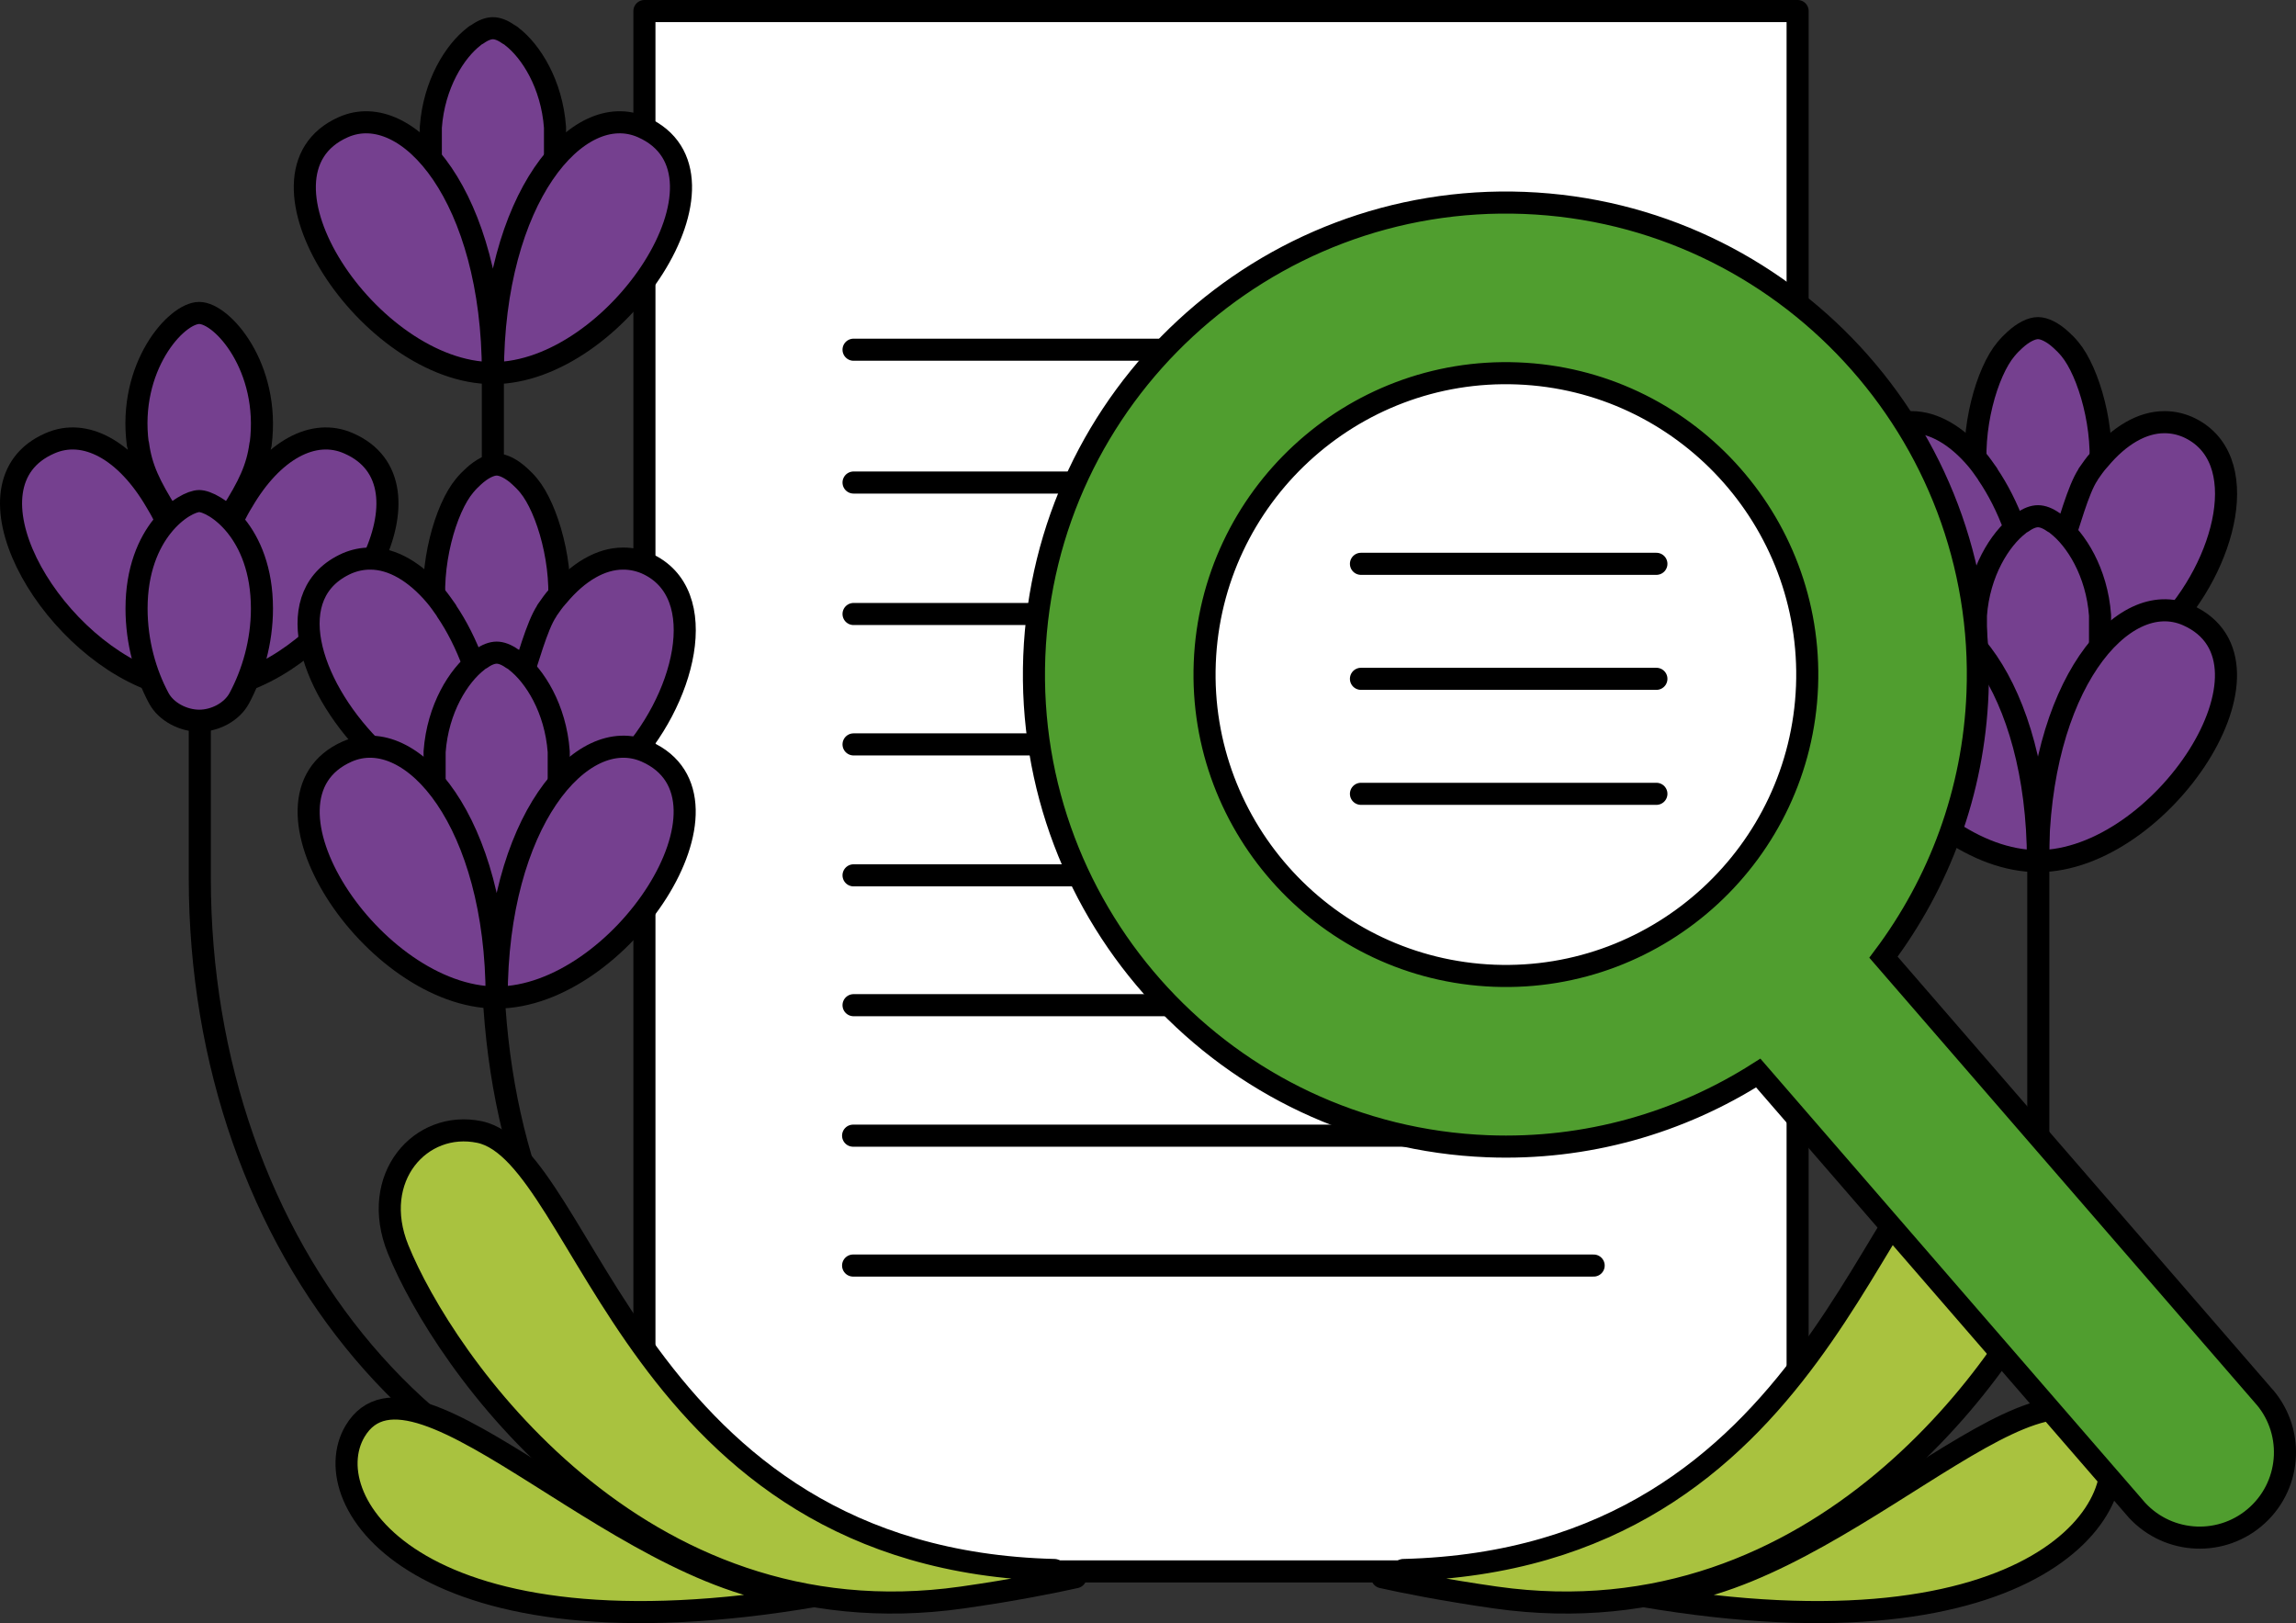 <?xml version="1.0" encoding="UTF-8"?>
<svg id="Layer_2" data-name="Layer 2" xmlns="http://www.w3.org/2000/svg" viewBox="0 0 415.926 294">
  <rect x="0" y="0" width="415.926" height="294" fill="#333333" stroke="none"/>
  <g id="Layer_1-2" data-name="Layer 1">
    <g>
      <g>
        <path d="M379.357,98.92l.952-12.37c1.137-8.74-1.93-19.221-5.335-23.314-.51-.621-1.076-1.192-1.586-1.647-1.53-1.42-3.067-2.157-4.204-2.157s-2.673.738-4.204,2.157c-.511.455-1.076,1.026-1.586,1.647-3.461,4.093-6.472,14.574-5.28,23.314l2.328,11.958,17.517.905" style="fill: #75408f; stroke: #000; stroke-linecap: round; stroke-linejoin: round; stroke-width: 4px;"/>
        <path d="M364.98,95.663c-1.359-3.744-3.062-7.038-4.88-9.711v-.055c-.682-.965-1.309-1.875-1.985-2.673-3.694-4.371-7.831-6.755-11.807-6.755h-.061c-1.42,0-2.778.283-4.137.854-12.156,5.39-6.987,21.862,4.137,33.22l8.873,9.345,13.4-11.925-3.539-12.299Z" style="fill: #75408f; stroke: #000; stroke-linecap: round; stroke-linejoin: round; stroke-width: 4px;"/>
        <path d="M373.387,98.989c1.359-3.744,3.062-10.364,4.88-13.037v-.055c.682-.965,1.248-1.82,1.985-2.612l.056-.061c3.638-4.371,7.775-6.755,11.751-6.755h.061c1.42,0,2.778.283,4.137.854,12.156,5.39,6.987,25.188-4.137,36.546l-9.956,7.617-7.622-4.867-1.156-17.63Z" style="fill: #75408f; stroke: #000; stroke-linecap: round; stroke-linejoin: round; stroke-width: 4px;"/>
        <path d="M357.942,139.522v-28.07c.571-7.842,4.376-13.798,7.781-16.416.222-.221.455-.338.677-.454,1.021-.733,1.985-1.076,2.784-1.076s1.763.344,2.784,1.076c.222.116.455.233.677.454,3.405,2.618,7.209,8.574,7.781,16.416v28.28" style="fill: #75408f; stroke: #000; stroke-linecap: round; stroke-linejoin: round; stroke-width: 4px;"/>
        <path d="M369.183,155.974c0-31.7,15.373-49.729,27.081-44.55,19.116,8.457-4.736,44.55-27.081,44.55s-46.197-36.093-27.081-44.55c11.708-5.18,27.081,12.85,27.081,44.55Z" style="fill: #75408f; stroke: #000; stroke-linecap: round; stroke-linejoin: round; stroke-width: 4px;"/>
      </g>
      <path d="M272.121,285.231c67.834-4.42,97.062-29.95,97.12-79.906v-61.467" style="fill: none; stroke: #000; stroke-linecap: round; stroke-linejoin: round; stroke-width: 4px;"/>
      <path d="M141.269,280.451c-61.029,0-105.076-54.349-105.076-121.391v-61.276" style="fill: none; stroke: #000; stroke-linecap: round; stroke-linejoin: round; stroke-width: 4px;"/>
      <path d="M30.188,94.454v-.056c-.172-.288-.339-.571-.455-.854-.455-.965-.965-1.819-1.475-2.673-5.451-9.367-12.894-13.398-19.249-10.559-16.76,7.326-.627,35.893,18.678,42.936" style="fill: #75408f; stroke: #000; stroke-linecap: round; stroke-linejoin: round; stroke-width: 4px;"/>
      <path d="M44.501,123.248c19.305-7.043,35.438-35.61,18.678-42.936-6.355-2.839-13.798,1.192-19.249,10.559-.571.91-1.081,1.875-1.592,2.895-.056.177-.222.399-.338.632v.056" style="fill: #75408f; stroke: #000; stroke-linecap: round; stroke-linejoin: round; stroke-width: 4px;"/>
      <path d="M41.883,93.027c3.128-4.941,4.714-8.172,5.285-12.487l.056-.061v-.056c1.758-13.909-6.982-23.736-11.131-23.736-4.204,0-12.944,9.827-11.131,23.736l.056.056c.571,4.32,2.157,7.551,5.285,12.548" style="fill: #75408f; stroke: #000; stroke-linecap: round; stroke-linejoin: round; stroke-width: 4px;"/>
      <path d="M36.088,90.761c2.612,0,11.364,5.457,11.364,19.471,0,6.067-1.694,11.746-4.106,16.238-1.353,2.507-4.406,4.076-7.257,4.076-2.85-.006-5.976-1.575-7.324-4.088-2.412-4.486-4.028-10.165-4.028-16.227,0-14.015,8.751-19.471,11.352-19.471Z" style="fill: #75408f; stroke: #000; stroke-linecap: round; stroke-linejoin: round; stroke-width: 4px;"/>
      <polygon points="325.643 284.635 325.643 75.731 325.643 2 116.738 2 116.738 284.635 325.643 284.635" style="fill: #fff; stroke: #000; stroke-linecap: round; stroke-linejoin: round; stroke-width: 4px;"/>
      <line x1="154.623" y1="158.551" x2="288.776" y2="158.551" style="fill: none; stroke: #000; stroke-linecap: round; stroke-linejoin: round; stroke-width: 4px;"/>
      <line x1="154.623" y1="134.834" x2="288.776" y2="134.834" style="fill: none; stroke: #000; stroke-linecap: round; stroke-linejoin: round; stroke-width: 4px;"/>
      <line x1="154.623" y1="111.215" x2="288.776" y2="111.215" style="fill: none; stroke: #000; stroke-linecap: round; stroke-linejoin: round; stroke-width: 4px;"/>
      <line x1="154.623" y1="63.344" x2="236.303" y2="63.344" style="fill: none; stroke: #000; stroke-linecap: round; stroke-linejoin: round; stroke-width: 4px;"/>
      <line x1="154.623" y1="87.402" x2="245.625" y2="87.402" style="fill: none; stroke: #000; stroke-linecap: round; stroke-linejoin: round; stroke-width: 4px;"/>
      <line x1="154.623" y1="182.07" x2="288.776" y2="182.07" style="fill: none; stroke: #000; stroke-linecap: round; stroke-linejoin: round; stroke-width: 4px;"/>
      <line x1="154.541" y1="205.706" x2="288.694" y2="205.706" style="fill: none; stroke: #000; stroke-linecap: round; stroke-linejoin: round; stroke-width: 4px;"/>
      <line x1="154.541" y1="229.231" x2="288.694" y2="229.231" style="fill: none; stroke: #000; stroke-linecap: round; stroke-linejoin: round; stroke-width: 4px;"/>
      <path d="M147.833,289.047c-33.58-.499-72.762-47.912-83.517-29.802-7.555,12.722,11.525,42.118,83.517,29.802" style="fill: #a9c23f; stroke: #000; stroke-linecap: round; stroke-linejoin: round; stroke-width: 4px;"/>
      <path d="M185.923,286.273c-60.259-10.487-98.468-53.052-96.64-118.692v-103.363" style="fill: none; stroke: #000; stroke-linecap: round; stroke-linejoin: round; stroke-width: 4px;"/>
      <path d="M100.146,123.628l.952-12.37c1.137-8.74-1.93-19.221-5.335-23.314-.51-.621-1.076-1.192-1.586-1.647-1.53-1.42-3.067-2.157-4.204-2.157s-2.673.738-4.204,2.157c-.511.455-1.076,1.026-1.586,1.647-3.461,4.093-6.472,14.574-5.28,23.314l2.328,11.958,17.517.905" style="fill: #75408f; stroke: #000; stroke-linecap: round; stroke-linejoin: round; stroke-width: 4px;"/>
      <path d="M85.769,120.372c-1.359-3.744-3.062-7.038-4.88-9.711v-.055c-.682-.965-1.309-1.875-1.985-2.673-3.694-4.371-7.831-6.755-11.807-6.755h-.061c-1.42,0-2.778.283-4.137.854-12.156,5.39-6.987,21.862,4.137,33.22l8.873,9.345,13.4-11.925-3.539-12.299Z" style="fill: #75408f; stroke: #000; stroke-linecap: round; stroke-linejoin: round; stroke-width: 4px;"/>
      <path d="M94.176,123.698c1.359-3.744,3.062-10.364,4.88-13.037v-.055c.682-.965,1.248-1.82,1.985-2.612l.056-.061c3.638-4.371,7.775-6.755,11.751-6.755h.061c1.42,0,2.778.283,4.137.854,12.156,5.39,6.987,25.188-4.137,36.546l-9.956,7.617-7.622-4.867-1.156-17.63Z" style="fill: #75408f; stroke: #000; stroke-linecap: round; stroke-linejoin: round; stroke-width: 4px;"/>
      <path d="M78.044,55.326V23.058c.571-7.842,4.376-13.798,7.786-16.416.222-.221.455-.338.677-.454,1.021-.733,1.985-1.076,2.784-1.076s1.763.344,2.784,1.076c.222.116.455.233.677.454,3.411,2.618,7.215,8.574,7.786,16.416v32.478" style="fill: #75408f; stroke: #000; stroke-linecap: round; stroke-linejoin: round; stroke-width: 4px;"/>
      <path d="M89.291,67.58c0-31.7,15.379-49.729,27.091-44.55,19.128,8.457-4.742,44.55-27.091,44.55S43.072,31.488,62.199,23.031c11.713-5.18,27.091,12.85,27.091,44.55Z" style="fill: #75408f; stroke: #000; stroke-linecap: round; stroke-linejoin: round; stroke-width: 4px;"/>
      <path d="M78.731,164.231v-28.07c.571-7.842,4.376-13.798,7.781-16.416.222-.221.455-.338.677-.454,1.021-.733,1.985-1.076,2.784-1.076s1.763.344,2.784,1.076c.222.116.455.233.677.454,3.405,2.618,7.209,8.574,7.781,16.416v28.28" style="fill: #75408f; stroke: #000; stroke-linecap: round; stroke-linejoin: round; stroke-width: 4px;"/>
      <path d="M89.973,180.683c0-31.7,15.373-49.729,27.081-44.55,19.116,8.457-4.736,44.55-27.081,44.55s-46.197-36.093-27.081-44.55c11.708-5.18,27.081,12.85,27.081,44.55Z" style="fill: #75408f; stroke: #000; stroke-linecap: round; stroke-linejoin: round; stroke-width: 4px;"/>
      <path d="M194.845,285.687c-3.789.841-11.113,2.336-20.585,3.677-58.947,8.346-94.027-43.035-102.15-63.104-5.252-12.974,4.104-23.43,14.749-21.217,19.416,4.035,27.966,77.444,104.141,79.332" style="fill: #a9c23f; stroke: #000; stroke-linecap: round; stroke-linejoin: round; stroke-width: 4px;"/>
      <path d="M297.393,289.047c33.58-.499,72.762-47.912,83.517-29.802,7.555,12.722-11.525,42.118-83.517,29.802" style="fill: #a9c23f; stroke: #000; stroke-linecap: round; stroke-linejoin: round; stroke-width: 4px;"/>
      <path d="M250.381,285.687c3.789.841,11.113,2.336,20.585,3.677,58.947,8.346,94.027-43.035,102.15-63.104,5.252-12.974-4.104-23.43-14.749-21.217-19.416,4.035-27.966,77.444-104.141,79.332" style="fill: #a9c23f; stroke: #000; stroke-linecap: round; stroke-linejoin: round; stroke-width: 4px;"/>
      <circle cx="273.333" cy="122.547" r="53.546" style="fill: #fff;"/>
      <path d="M409.816,252.569l-68.62-79.193c10.067-13.41,16.335-29.874,17.036-47.861,1.835-47.107-34.998-86.927-82.105-88.762-47.107-1.835-86.927,34.998-88.762,82.105-1.835,47.107,34.998,86.927,82.105,88.762,17.986.701,34.888-4.267,49.041-13.261l68.62,79.193c2.898,3.133,6.79,4.795,10.741,4.949,3.951.154,7.96-1.2,11.094-4.098,6.266-5.792,6.648-15.572.851-21.835ZM218.246,120.061c1.172-30.081,26.597-53.598,56.677-52.426,30.081,1.172,53.598,26.597,52.426,56.677-1.172,30.081-26.597,53.598-56.677,52.426-30.081-1.172-53.598-26.597-52.426-56.677Z" style="fill: #509e2f; stroke: #000; stroke-miterlimit: 10; stroke-width: 4px;"/>
      <line x1="246.541" y1="143.786" x2="300.06" y2="143.786" style="fill: none; stroke: #000; stroke-linecap: round; stroke-linejoin: round; stroke-width: 4px;"/>
      <line x1="246.541" y1="122.956" x2="300.06" y2="122.956" style="fill: none; stroke: #000; stroke-linecap: round; stroke-linejoin: round; stroke-width: 4px;"/>
      <line x1="246.541" y1="102.126" x2="300.06" y2="102.126" style="fill: none; stroke: #000; stroke-linecap: round; stroke-linejoin: round; stroke-width: 4px;"/>
    </g>
  </g>
</svg>